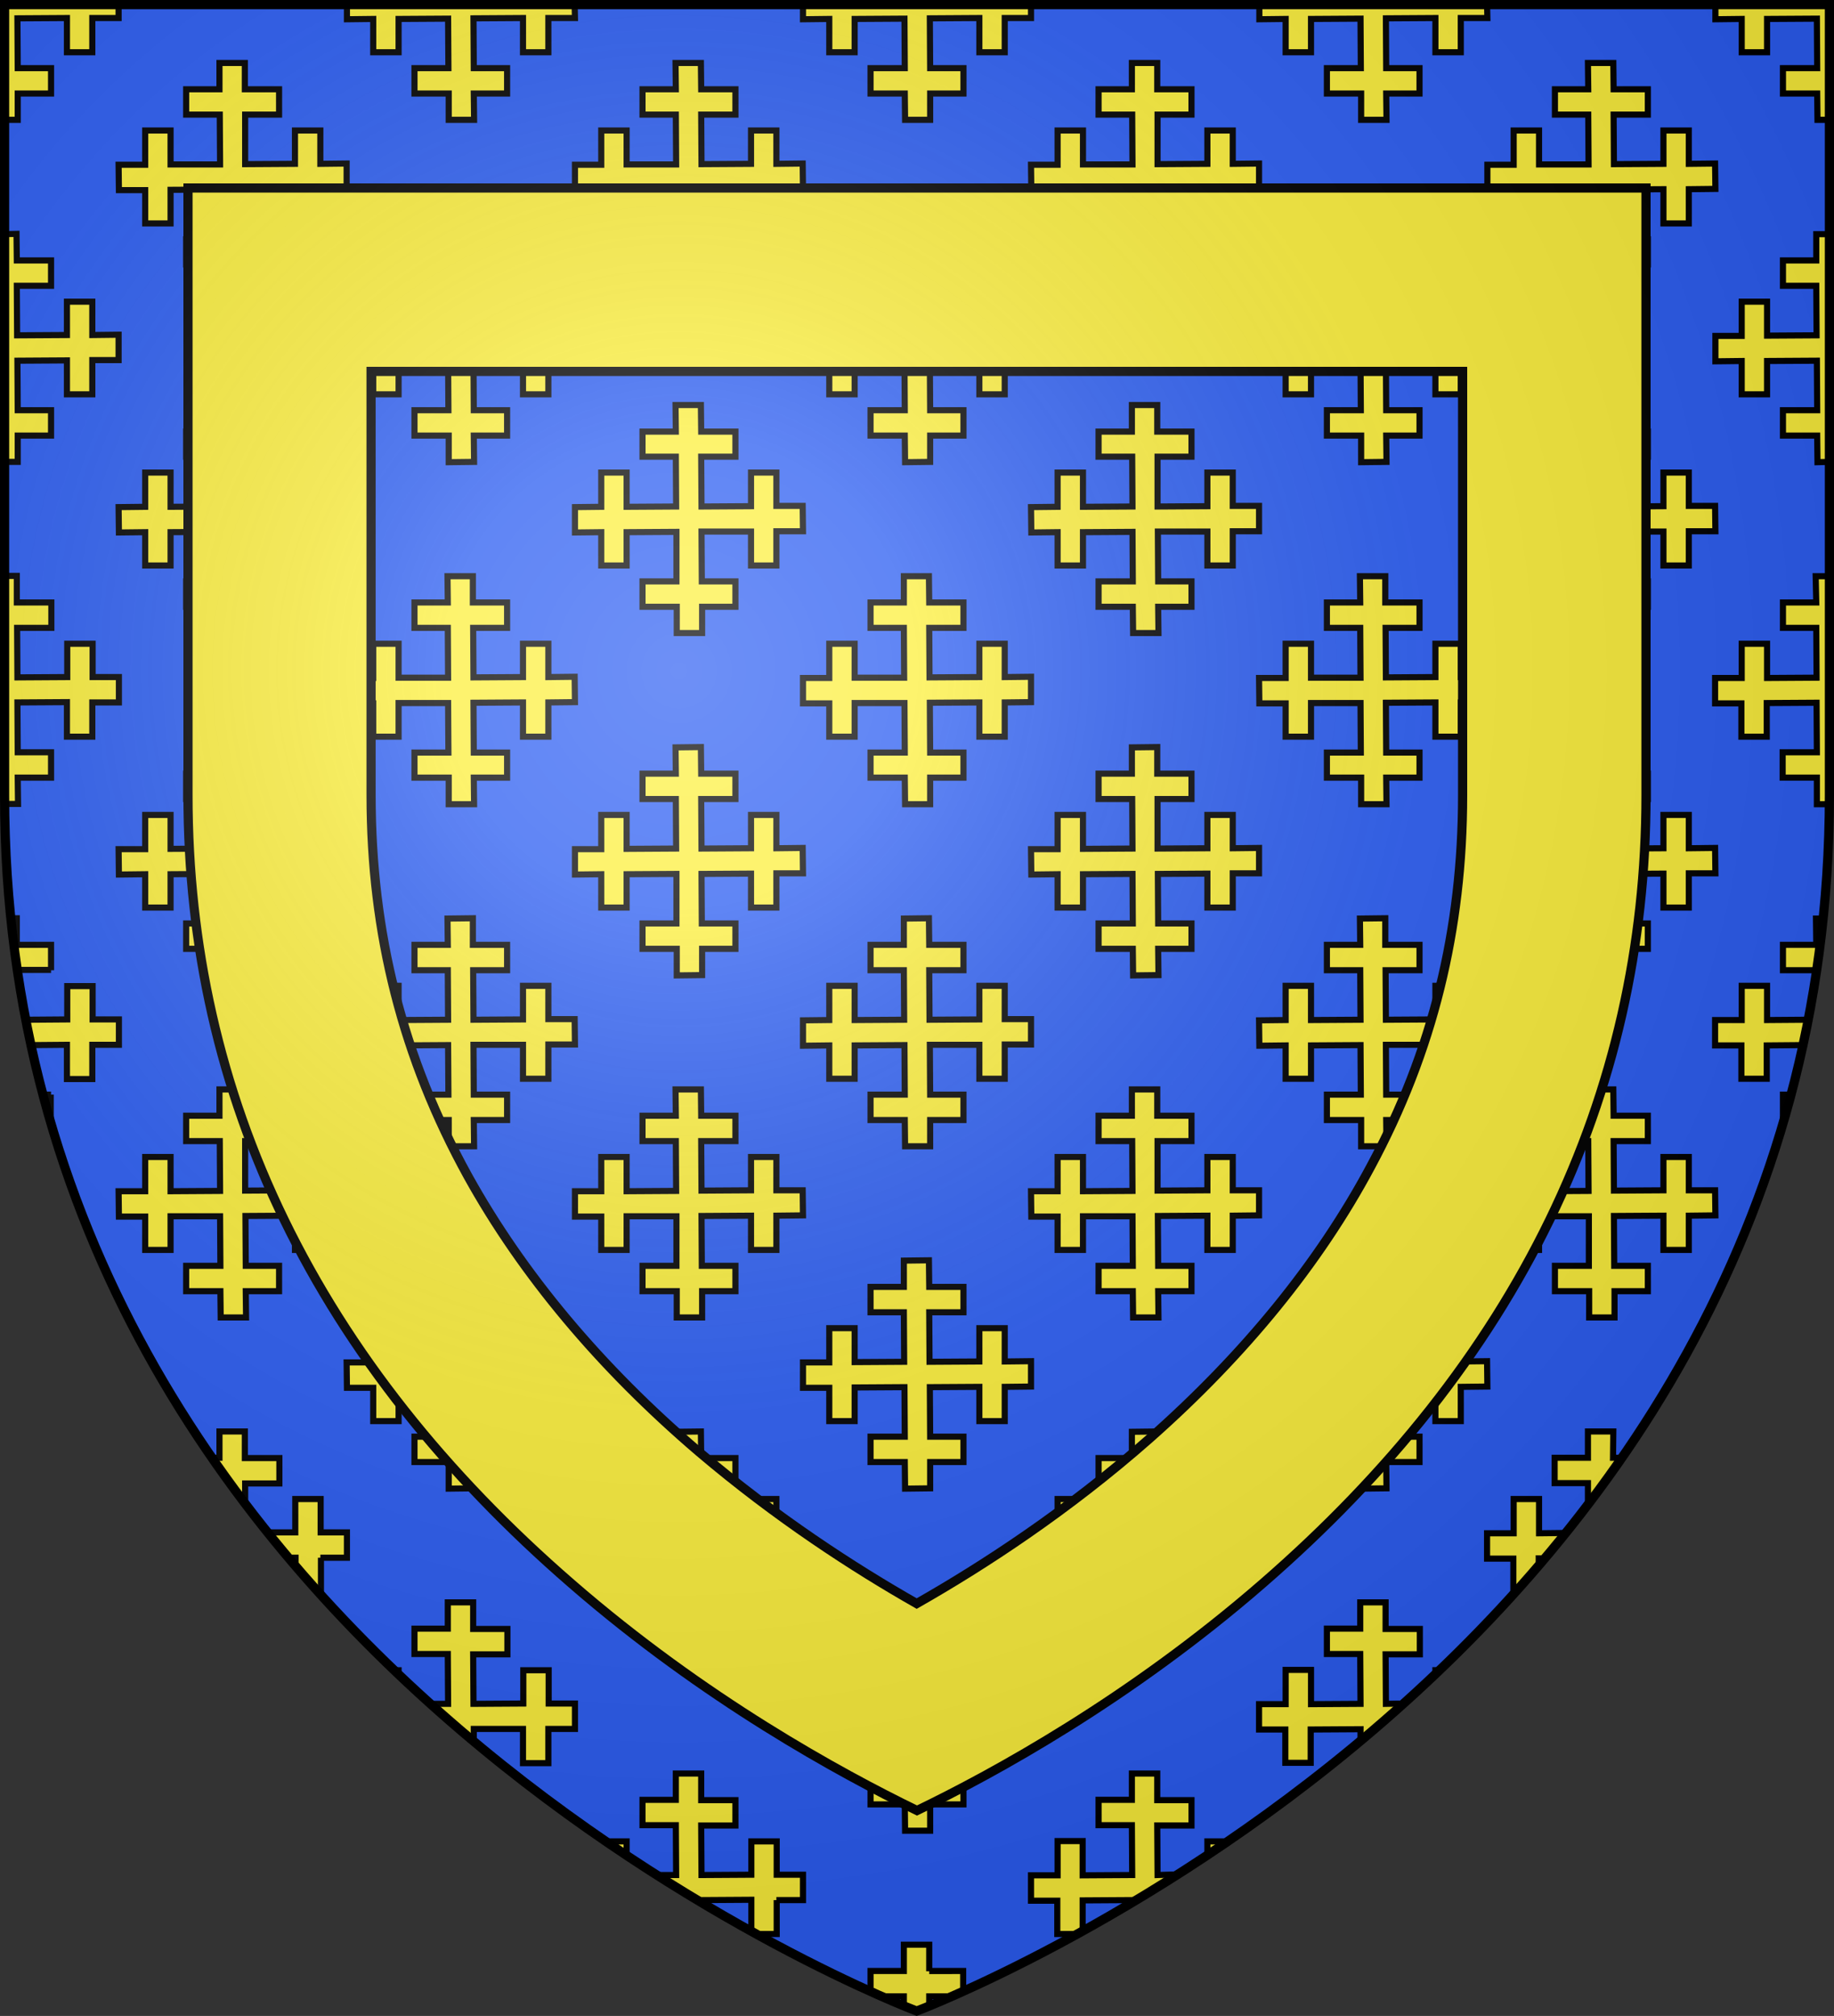 <?xml version="1.0" encoding="utf-8"?>
<!-- Generator: Adobe Illustrator 19.2.0, SVG Export Plug-In . SVG Version: 6.00 Build 0)  -->
<svg version="1.1"
	 id="svg2" xmlns:cc="http://creativecommons.org/ns#" xmlns:dc="http://purl.org/dc/elements/1.1/" xmlns:rdf="http://www.w3.org/1999/02/22-rdf-syntax-ns#" xmlns:svg="http://www.w3.org/2000/svg"
	 xmlns="http://www.w3.org/2000/svg" xmlns:xlink="http://www.w3.org/1999/xlink" x="0px" y="0px" viewBox="0 0 600 659.5"
	 style="enable-background:new 0 0 600 659.5;" xml:space="preserve">
<rect x="0" y="0" width="600" height="659.5" fill="#333333" stroke="none"/>
<style type="text/css">
	.st0{fill:#2B5DF2;}
	.st1{fill:#FCEF3C;stroke:#000000;stroke-width:2;stroke-miterlimit:10;}
	.st2{fill:#FCEF3C;stroke:#000000;stroke-width:3;stroke-miterlimit:10;}
	.st3{fill:url(#path2875_3_);stroke:#000000;stroke-width:3;stroke-miterlimit:10;}
</style>
<path id="path2875_1_" class="st0" d="M299.9,657.9c0,0,298.6-112.3,298.6-397.8V1.5H1.5v258.6C1.5,545.6,299.9,657.9,299.9,657.9z"
	/>
<desc  id="desc4">SVG coat of arms</desc>
<g id="g9370" transform="matrix(0.607,0,0,0.694,-525.206,251.961)">
</g>
<g id="g2137" transform="translate(-1456.132,-460.604)">
</g>
<path id="path2875_2_" class="st0" d="M299.9,657.9c0,0,298.6-112.3,298.6-397.8V1.5H1.5v258.6C1.5,545.6,299.9,657.9,299.9,657.9z"
	/>
<g>
	<polygon class="st1" points="569.8,6.2 569.8,17.1 578.1,17.1 578.1,6.2 594.4,6.1 594.5,22.3 583.3,22.3 583.3,30.6 594.5,30.6 
		594.6,39.2 598.5,39.2 598.5,1.5 561.2,1.5 561.2,6.3 	"/>
	<polygon class="st1" points="594.2,76.6 594.2,85.2 583.3,85.2 583.3,93.5 594.2,93.5 594.3,109.7 578.1,109.8 578.1,98.7 
		569.8,98.7 569.8,109.9 561.2,109.9 561.2,118.2 569.8,118.1 569.8,129 578.1,129 578.1,118.1 594.4,118 594.5,134.2 583.3,134.2 
		583.3,142.5 594.5,142.5 594.6,151.2 598.5,151.1 598.5,76.6 	"/>
	<path class="st1" d="M594.2,197.1h-10.9v8.3h10.9l0.1,16.3l-16.2,0.1v-11.2h-8.3v11.2l-8.7,0l0,8.3l8.6,0V241h8.3V230l16.3-0.1
		l0.1,16.2h-11.2v8.3h11.2l0,8.7l3.9,0c0-1,0-2,0-3v-71.6l-4.3,0L594.2,197.1z"/>
	<path class="st1" d="M583.3,358.1v8.3h0.3c0.8-2.7,1.6-5.5,2.3-8.3H583.3z"/>
	<path class="st1" d="M594.2,309.1h-10.9v8.3h10.9l0,0.6c0.9-5.8,1.6-11.6,2.2-17.5l-2.3,0L594.2,309.1z"/>
	<path class="st1" d="M578.1,333.7v-11.2h-8.3v11.2l-8.7,0l0,8.3l8.6,0v10.9h8.3V342l11.7-0.1c0.6-2.7,1.2-5.5,1.7-8.3L578.1,333.7z
		"/>
	<polygon class="st1" points="420.6,6.2 420.6,17.1 428.9,17.1 428.9,6.2 445.1,6.1 445.2,22.3 434.1,22.3 434.1,30.6 445.3,30.6 
		445.3,39.2 453.6,39.2 453.5,30.6 464.4,30.6 464.4,22.3 453.5,22.3 453.4,6 469.6,5.9 469.6,17.1 477.9,17.1 477.9,5.9 486.6,5.9 
		486.5,1.5 412,1.5 412,6.3 	"/>
	<polygon class="st1" points="495.2,62.2 495.2,73.1 503.5,73.1 503.5,62.1 519.8,62 519.8,78.3 508.7,78.3 508.7,86.5 519.9,86.5 
		519.9,95.2 528.2,95.1 528.2,86.5 539.1,86.5 539.1,78.3 528.1,78.3 528,62 544.2,61.9 544.2,73.1 552.5,73.1 552.5,61.9 
		561.2,61.8 561.1,53.5 552.5,53.6 552.5,42.7 544.2,42.7 544.2,53.6 528,53.7 527.9,37.5 539.1,37.5 539.1,29.2 527.9,29.2 
		527.8,20.6 519.5,20.6 519.6,29.2 508.7,29.2 508.7,37.5 519.6,37.5 519.7,53.8 503.5,53.8 503.5,42.7 495.2,42.7 495.2,53.9 
		486.6,53.9 486.6,62.2 	"/>
	<polygon class="st1" points="412,118.2 420.6,118.1 420.6,129 428.9,129 428.9,118.1 445.1,118 445.2,134.2 434.1,134.2 
		434.1,142.5 445.3,142.5 445.3,151.2 453.6,151.1 453.5,142.5 464.4,142.5 464.4,134.2 453.5,134.2 453.4,118 469.6,117.9 
		469.6,129 477.9,129 477.9,117.8 486.6,117.8 486.5,109.5 477.9,109.6 477.9,98.7 469.6,98.7 469.6,109.6 453.4,109.7 453.3,93.5 
		464.4,93.5 464.4,85.2 453.2,85.2 453.2,76.5 444.9,76.6 445,85.2 434.1,85.2 434.1,93.5 445,93.5 445.1,109.7 428.9,109.8 
		428.9,98.7 420.6,98.7 420.6,109.9 411.9,109.9 	"/>
	<polygon class="st1" points="552.5,165.5 552.5,154.6 544.2,154.6 544.2,165.6 528,165.7 527.9,149.4 539.1,149.4 539.1,141.2 
		527.9,141.2 527.8,132.5 519.5,132.5 519.6,141.2 508.7,141.2 508.7,149.4 519.6,149.4 519.7,165.7 503.5,165.8 503.5,154.6 
		495.2,154.6 495.2,165.8 486.6,165.9 486.6,174.2 495.2,174.1 495.2,185 503.5,185 503.5,174.1 519.8,174 519.8,190.2 508.7,190.2 
		508.7,198.5 519.9,198.5 519.9,207.1 528.2,207.1 528.2,198.5 539.1,198.5 539.1,190.2 528.1,190.2 528,173.9 544.2,173.9 
		544.2,185 552.5,185 552.5,173.8 561.2,173.8 561.1,165.5 	"/>
	<polygon class="st1" points="486.5,221.4 477.9,221.5 477.9,210.6 469.6,210.6 469.6,221.5 453.4,221.6 453.3,205.4 464.4,205.4 
		464.4,197.1 453.2,197.1 453.2,188.5 444.9,188.5 445,197.1 434.1,197.1 434.1,205.4 445,205.4 445.1,221.7 428.9,221.7 
		428.9,210.6 420.6,210.6 420.6,221.8 411.9,221.8 412,230.1 420.6,230.1 420.6,241 428.9,241 428.9,230 445.1,230 445.2,246.2 
		434.1,246.2 434.1,254.4 445.3,254.4 445.3,263.1 453.6,263.1 453.5,254.4 464.4,254.4 464.4,246.2 453.5,246.2 453.4,229.9 
		469.6,229.8 469.6,241 477.9,241 477.9,229.8 486.6,229.7 	"/>
	<polygon class="st1" points="552.5,277.5 552.5,266.6 544.2,266.6 544.2,277.5 528,277.6 527.9,261.4 539.1,261.4 539.1,253.1 
		527.9,253.1 527.8,244.4 519.5,244.5 519.6,253.1 508.7,253.1 508.7,261.4 519.6,261.4 519.7,277.6 503.5,277.7 503.5,266.6 
		495.2,266.6 495.2,277.8 486.6,277.8 486.6,286.1 495.2,286 495.2,296.9 503.5,296.9 503.5,286 519.8,285.9 519.8,302.1 
		508.7,302.1 508.7,310.4 519.9,310.4 519.9,319.1 528.2,319 528.2,310.4 539.1,310.4 539.1,302.1 528.1,302.1 528,285.9 
		544.2,285.8 544.2,296.9 552.5,296.9 552.5,285.7 561.2,285.7 561.1,277.4 	"/>
	<polygon class="st1" points="477.9,352.9 477.9,341.7 486.6,341.7 486.5,333.4 477.9,333.4 477.9,322.5 469.6,322.5 469.6,333.5 
		453.4,333.6 453.3,317.4 464.4,317.4 464.4,309.1 453.2,309.1 453.2,300.4 444.9,300.5 445,309.1 434.1,309.1 434.1,317.4 
		445,317.4 445.1,333.6 428.9,333.7 428.9,322.5 420.6,322.5 420.6,333.7 411.9,333.8 412,342.1 420.6,342 420.6,352.9 428.9,352.9 
		428.9,342 445.1,341.9 445.2,358.1 434.1,358.1 434.1,366.4 445.3,366.4 445.3,375 453.6,375 453.5,366.4 464.4,366.4 464.4,358.1 
		453.5,358.1 453.4,341.8 469.6,341.8 469.6,352.9 	"/>
	<polygon class="st1" points="552.5,389.4 552.5,378.5 544.2,378.5 544.2,389.4 528,389.5 527.9,373.3 539.1,373.3 539.1,365 
		527.9,365 527.8,356.4 519.5,356.4 519.6,365 508.7,365 508.7,373.3 519.6,373.3 519.7,389.6 503.5,389.7 503.5,378.5 495.2,378.5 
		495.2,389.7 486.6,389.7 486.6,398 495.2,398 495.2,408.9 503.5,408.9 503.5,397.9 519.8,397.9 519.8,414.1 508.7,414.1 
		508.7,422.4 519.9,422.4 519.9,431 528.2,431 528.2,422.4 539.1,422.4 539.1,414.1 528.1,414.1 528,397.8 544.2,397.7 544.2,408.9 
		552.5,408.9 552.5,397.7 561.2,397.6 561.1,389.4 	"/>
	<polygon class="st1" points="477.9,445.4 477.9,434.5 469.6,434.5 469.6,445.4 453.4,445.5 453.3,429.3 464.4,429.3 464.4,421 
		453.2,421 453.2,412.3 444.9,412.4 445,421 434.1,421 434.1,429.3 445,429.3 445.1,445.5 428.9,445.6 428.9,434.5 420.6,434.5 
		420.6,445.7 411.9,445.7 412,454 420.6,454 420.6,464.9 428.9,464.9 428.9,453.9 445.1,453.8 445.2,470 434.1,470 434.1,478.3 
		445.3,478.3 445.3,487 453.6,486.9 453.5,478.3 464.4,478.3 464.4,470 453.5,470 453.4,453.8 469.6,453.7 469.6,464.9 477.9,464.9 
		477.9,453.7 486.6,453.6 486.5,445.3 	"/>
	<path class="st1" d="M527.8,468.3l-8.3,0l0,8.6h-10.9v8.3h10.9l0,6.7c3.7-4.9,7.3-9.9,10.9-15h-2.7L527.8,468.3z"/>
	<path class="st1" d="M503.5,501.6v-11.2h-8.3v11.2l-8.7,0l0,8.3l8.6,0v10.9h0.6c2.6-2.9,5.2-5.8,7.7-8.8v-2.2l1.8,0
		c2.3-2.7,4.6-5.5,6.9-8.3L503.5,501.6z"/>
	<path class="st1" d="M453.4,557.4l-0.1-16.2h11.2v-8.3h-11.2l0-8.7l-8.3,0l0,8.6h-10.9v8.3H445l0.1,16.3l-16.2,0.1v-11.2h-8.3v11.2
		l-8.7,0l0,8.3l8.6,0v10.9h8.3v-10.9l16.3-0.1l0,3.7c4.6-3.9,9.3-7.9,13.9-12.1L453.4,557.4z"/>
	<path class="st1" d="M469.6,547.7c0.4-0.4,0.9-0.8,1.3-1.3h-1.3V547.7z"/>
	<polygon class="st1" points="271.3,6.2 271.3,17.1 279.6,17.1 279.6,6.2 295.9,6.1 296,22.3 284.8,22.3 284.8,30.6 296,30.6 
		296.1,39.2 304.3,39.2 304.3,30.6 315.2,30.6 315.2,22.3 304.3,22.3 304.2,6 320.4,5.9 320.4,17.1 328.7,17.1 328.7,5.9 337.3,5.9 
		337.3,1.5 262.7,1.5 262.7,6.3 	"/>
	<polygon class="st1" points="346,62.2 346,73.1 354.3,73.1 354.3,62.1 370.5,62 370.6,78.3 359.4,78.3 359.4,86.5 370.6,86.5 
		370.7,95.2 379,95.1 378.9,86.5 389.8,86.5 389.8,78.3 378.9,78.3 378.8,62 395,61.9 395,73.1 403.3,73.1 403.3,61.9 411.9,61.8 
		411.9,53.5 403.3,53.6 403.3,42.7 395,42.7 395,53.6 378.7,53.7 378.7,37.5 389.8,37.5 389.8,29.2 378.6,29.2 378.6,20.6 
		370.3,20.6 370.3,29.2 359.4,29.2 359.4,37.5 370.4,37.5 370.5,53.8 354.3,53.8 354.3,42.7 346,42.7 346,53.9 337.3,53.9 
		337.4,62.2 	"/>
	<polygon class="st1" points="262.7,118.2 271.3,118.1 271.3,129 279.6,129 279.6,118.1 295.9,118 296,134.2 284.8,134.2 
		284.8,142.5 296,142.5 296.1,151.2 304.3,151.1 304.3,142.5 315.2,142.5 315.2,134.2 304.3,134.2 304.2,118 320.4,117.9 320.4,129 
		328.7,129 328.7,117.8 337.3,117.8 337.3,109.5 328.7,109.6 328.7,98.7 320.4,98.7 320.4,109.6 304.1,109.7 304,93.5 315.2,93.5 
		315.2,85.2 304,85.2 303.9,76.5 295.7,76.6 295.7,85.2 284.8,85.2 284.8,93.5 295.7,93.5 295.8,109.7 279.6,109.8 279.6,98.7 
		271.3,98.7 271.3,109.9 262.7,109.9 	"/>
	<polygon class="st1" points="346,154.6 346,165.8 337.3,165.9 337.4,174.2 346,174.1 346,185 354.3,185 354.3,174.1 370.5,174 
		370.6,190.2 359.4,190.2 359.4,198.5 370.6,198.5 370.7,207.1 379,207.1 378.9,198.5 389.8,198.5 389.8,190.2 378.9,190.2 
		378.8,173.9 395,173.9 395,185 403.3,185 403.3,173.8 411.9,173.8 411.9,165.5 403.3,165.5 403.3,154.6 395,154.6 395,165.6 
		378.7,165.7 378.7,149.4 389.8,149.4 389.8,141.2 378.6,141.2 378.6,132.5 370.3,132.5 370.3,141.2 359.4,141.2 359.4,149.4 
		370.4,149.4 370.5,165.7 354.3,165.8 354.3,154.6 	"/>
	<polygon class="st1" points="271.3,210.6 271.3,221.8 262.7,221.8 262.7,230.1 271.3,230.1 271.3,241 279.6,241 279.6,230 
		295.9,230 296,246.2 284.8,246.2 284.8,254.4 296,254.4 296.1,263.1 304.3,263.1 304.3,254.4 315.2,254.4 315.2,246.2 304.3,246.2 
		304.2,229.9 320.4,229.8 320.4,241 328.7,241 328.7,229.8 337.3,229.7 337.3,221.4 328.7,221.5 328.7,210.6 320.4,210.6 
		320.4,221.5 304.1,221.6 304,205.4 315.2,205.4 315.2,197.1 304,197.1 303.9,188.5 295.7,188.5 295.7,197.1 284.8,197.1 
		284.8,205.4 295.7,205.4 295.8,221.7 279.6,221.7 279.6,210.6 	"/>
	<polygon class="st1" points="411.9,277.4 403.3,277.5 403.3,266.6 395,266.6 395,277.5 378.7,277.6 378.7,261.4 389.8,261.4 
		389.8,253.1 378.6,253.1 378.6,244.4 370.3,244.5 370.3,253.1 359.4,253.1 359.4,261.4 370.4,261.4 370.5,277.6 354.3,277.7 
		354.3,266.6 346,266.6 346,277.8 337.3,277.8 337.4,286.1 346,286 346,296.9 354.3,296.9 354.3,286 370.5,285.9 370.6,302.1 
		359.4,302.1 359.4,310.4 370.6,310.4 370.7,319.1 379,319 378.9,310.4 389.8,310.4 389.8,302.1 378.9,302.1 378.8,285.9 395,285.8 
		395,296.9 403.3,296.9 403.3,285.7 411.9,285.7 	"/>
	<polygon class="st1" points="337.3,333.4 328.7,333.4 328.7,322.5 320.4,322.5 320.4,333.5 304.1,333.6 304,317.4 315.2,317.4 
		315.2,309.1 304,309.1 303.9,300.4 295.7,300.5 295.7,309.1 284.8,309.1 284.8,317.4 295.7,317.4 295.8,333.6 279.6,333.7 
		279.6,322.5 271.3,322.5 271.3,333.7 262.7,333.8 262.7,342.1 271.3,342 271.3,352.9 279.6,352.9 279.6,342 295.9,341.9 296,358.1 
		284.8,358.1 284.8,366.4 296,366.4 296.1,375 304.3,375 304.3,366.4 315.2,366.4 315.2,358.1 304.3,358.1 304.2,341.8 320.4,341.8 
		320.4,352.9 328.7,352.9 328.7,341.7 337.3,341.7 	"/>
	<polygon class="st1" points="403.3,408.9 403.3,397.7 411.9,397.6 411.9,389.4 403.3,389.4 403.3,378.5 395,378.5 395,389.4 
		378.7,389.5 378.7,373.3 389.8,373.3 389.8,365 378.6,365 378.6,356.4 370.3,356.4 370.3,365 359.4,365 359.4,373.3 370.4,373.3 
		370.5,389.6 354.3,389.7 354.3,378.5 346,378.5 346,389.7 337.3,389.7 337.4,398 346,398 346,408.9 354.3,408.9 354.3,397.9 
		370.5,397.9 370.6,414.1 359.4,414.1 359.4,422.4 370.6,422.4 370.7,431 379,431 378.9,422.4 389.8,422.4 389.8,414.1 378.9,414.1 
		378.8,397.8 395,397.7 395,408.9 	"/>
	<polygon class="st1" points="328.7,464.9 328.7,453.7 337.3,453.6 337.3,445.3 328.7,445.4 328.7,434.5 320.4,434.5 320.4,445.4 
		304.1,445.5 304,429.3 315.2,429.3 315.2,421 304,421 303.9,412.3 295.7,412.4 295.7,421 284.8,421 284.8,429.3 295.7,429.3 
		295.8,445.5 279.6,445.6 279.6,434.5 271.3,434.5 271.3,445.7 262.7,445.7 262.7,454 271.3,454 271.3,464.9 279.6,464.9 
		279.6,453.9 295.9,453.8 296,470 284.8,470 284.8,478.3 296,478.3 296.1,487 304.3,486.9 304.3,478.3 315.2,478.3 315.2,470 
		304.3,470 304.2,453.8 320.4,453.7 320.4,464.9 	"/>
	<polygon class="st1" points="403.3,501.3 403.3,490.4 395,490.4 395,501.4 378.7,501.5 378.7,485.3 389.8,485.3 389.8,477 
		378.6,477 378.6,468.3 370.3,468.4 370.3,477 359.4,477 359.4,485.3 370.4,485.3 370.5,501.5 354.3,501.6 354.3,490.4 346,490.4 
		346,501.6 337.3,501.7 337.4,510 346,509.9 346,520.8 354.3,520.8 354.3,509.9 370.5,509.8 370.6,526 359.4,526 359.4,534.3 
		370.6,534.3 370.7,542.9 379,542.9 378.9,534.3 389.8,534.3 389.8,526 378.9,526 378.8,509.8 395,509.7 395,520.8 403.3,520.8 
		403.3,509.6 411.9,509.6 411.9,501.3 	"/>
	<polygon class="st1" points="328.7,557.3 328.7,546.4 320.4,546.4 320.4,557.3 304.1,557.4 304,541.2 315.2,541.2 315.2,532.9 
		304,532.9 303.9,524.3 295.7,524.3 295.7,532.9 284.8,532.9 284.8,541.2 295.7,541.2 295.8,557.5 279.6,557.6 279.6,546.4 
		271.3,546.4 271.3,557.6 262.7,557.7 262.7,565.9 271.3,565.9 271.3,576.8 279.6,576.8 279.6,565.8 295.9,565.8 296,582 284.8,582 
		284.8,590.3 296,590.3 296.1,598.9 304.3,598.9 304.3,590.3 315.2,590.3 315.2,582 304.3,582 304.2,565.7 320.4,565.6 320.4,576.8 
		328.7,576.8 328.7,565.6 337.3,565.5 337.3,557.3 	"/>
	<path class="st1" d="M395,606.9c2.2-1.5,4.5-3,6.7-4.5H395V606.9z"/>
	<path class="st1" d="M378.7,613.4l-0.1-16.2h11.2v-8.3h-11.2l0-8.7l-8.3,0l0,8.6h-10.9v8.3h10.9l0.1,16.3l-16.2,0.1v-11.2H346v11.2
		l-8.7,0l0,8.3l8.6,0v10.9h6.4c0.6-0.4,1.3-0.7,1.9-1.1v-9.9l16.3-0.1l0,0.6c4.7-2.8,9.6-5.8,14.5-9L378.7,613.4z"/>
	<path class="st1" d="M304,644.9l0-8.7l-8.3,0l0,8.6h-10.9v6.6c1.3,0.6,2.6,1.2,3.7,1.7h7.2l0,3.1c2.7,1.1,4.1,1.7,4.1,1.7
		s1.5-0.5,4.2-1.7l0-3.1h7.2c1.2-0.5,2.5-1.1,3.9-1.8v-6.5H304z"/>
	<polygon class="st1" points="122.1,6.2 122.1,17.1 130.4,17.1 130.4,6.2 146.6,6.1 146.7,22.3 135.6,22.3 135.6,30.6 146.8,30.6 
		146.8,39.2 155.1,39.2 155,30.6 165.9,30.6 165.9,22.3 155,22.3 154.9,6 171.1,5.9 171.1,17.1 179.4,17.1 179.4,5.9 188.1,5.9 
		188,1.5 113.5,1.5 113.5,6.3 	"/>
	<polygon class="st1" points="196.7,62.2 196.7,73.1 205,73.1 205,62.1 221.3,62 221.3,78.3 210.2,78.3 210.2,86.5 221.4,86.5 
		221.4,95.2 229.7,95.1 229.7,86.5 240.6,86.5 240.6,78.3 229.6,78.3 229.5,62 245.7,61.9 245.7,73.1 254,73.1 254,61.9 262.7,61.8 
		262.6,53.5 254,53.6 254,42.7 245.7,42.7 245.7,53.6 229.5,53.7 229.4,37.5 240.6,37.5 240.6,29.2 229.4,29.2 229.3,20.6 221,20.6 
		221.1,29.2 210.2,29.2 210.2,37.5 221.1,37.5 221.2,53.8 205,53.8 205,42.7 196.7,42.7 196.7,53.9 188.1,53.9 188.1,62.2 	"/>
	<polygon class="st1" points="113.5,118.2 122.1,118.1 122.1,129 130.4,129 130.4,118.1 146.6,118 146.7,134.2 135.6,134.2 
		135.6,142.5 146.8,142.5 146.8,151.2 155.1,151.1 155,142.5 165.9,142.5 165.9,134.2 155,134.2 154.9,118 171.1,117.9 171.1,129 
		179.4,129 179.4,117.8 188.1,117.8 188,109.5 179.4,109.6 179.4,98.7 171.1,98.7 171.1,109.6 154.9,109.7 154.8,93.5 165.9,93.5 
		165.9,85.2 154.7,85.2 154.7,76.5 146.4,76.6 146.5,85.2 135.6,85.2 135.6,93.5 146.5,93.5 146.6,109.7 130.4,109.8 130.4,98.7 
		122.1,98.7 122.1,109.9 113.4,109.9 	"/>
	<polygon class="st1" points="196.7,154.6 196.7,165.8 188.1,165.9 188.1,174.2 196.7,174.1 196.7,185 205,185 205,174.1 221.3,174 
		221.3,190.2 210.2,190.2 210.2,198.5 221.4,198.5 221.4,207.1 229.7,207.1 229.7,198.5 240.6,198.5 240.6,190.2 229.6,190.2 
		229.5,173.9 245.7,173.9 245.7,185 254,185 254,173.8 262.7,173.8 262.6,165.5 254,165.5 254,154.6 245.7,154.6 245.7,165.6 
		229.5,165.7 229.4,149.4 240.6,149.4 240.6,141.2 229.4,141.2 229.3,132.5 221,132.5 221.1,141.2 210.2,141.2 210.2,149.4 
		221.1,149.4 221.2,165.7 205,165.8 205,154.6 	"/>
	<polygon class="st1" points="122.1,210.6 122.1,221.8 113.4,221.8 113.5,230.1 122.1,230.1 122.1,241 130.4,241 130.4,230 
		146.6,230 146.7,246.2 135.6,246.2 135.6,254.4 146.8,254.4 146.8,263.1 155.1,263.1 155,254.4 165.9,254.4 165.9,246.2 155,246.2 
		154.9,229.9 171.1,229.8 171.1,241 179.4,241 179.4,229.8 188.1,229.7 188,221.4 179.4,221.5 179.4,210.6 171.1,210.6 171.1,221.5 
		154.9,221.6 154.8,205.4 165.9,205.4 165.9,197.1 154.7,197.1 154.7,188.5 146.4,188.5 146.5,197.1 135.6,197.1 135.6,205.4 
		146.5,205.4 146.6,221.7 130.4,221.7 130.4,210.6 	"/>
	<polygon class="st1" points="188.1,286.1 196.7,286 196.7,296.9 205,296.9 205,286 221.3,285.9 221.3,302.1 210.2,302.1 
		210.2,310.4 221.4,310.4 221.4,319.1 229.7,319 229.7,310.4 240.6,310.4 240.6,302.1 229.6,302.1 229.5,285.9 245.7,285.8 
		245.7,296.9 254,296.9 254,285.7 262.7,285.7 262.6,277.4 254,277.5 254,266.6 245.7,266.6 245.7,277.5 229.5,277.6 229.4,261.4 
		240.6,261.4 240.6,253.1 229.4,253.1 229.3,244.4 221,244.5 221.1,253.1 210.2,253.1 210.2,261.4 221.1,261.4 221.2,277.6 
		205,277.7 205,266.6 196.7,266.6 196.7,277.8 188.1,277.8 	"/>
	<polygon class="st1" points="179.4,352.9 179.4,341.7 188.1,341.7 188,333.4 179.4,333.4 179.4,322.5 171.1,322.5 171.1,333.5 
		154.9,333.6 154.8,317.4 165.9,317.4 165.9,309.1 154.7,309.1 154.7,300.4 146.4,300.5 146.5,309.1 135.6,309.1 135.6,317.4 
		146.5,317.4 146.6,333.6 130.4,333.7 130.4,322.5 122.1,322.5 122.1,333.7 113.4,333.8 113.5,342.1 122.1,342 122.1,352.9 
		130.4,352.9 130.4,342 146.6,341.9 146.7,358.1 135.6,358.1 135.6,366.4 146.8,366.4 146.8,375 155.1,375 155,366.4 165.9,366.4 
		165.9,358.1 155,358.1 154.9,341.8 171.1,341.8 171.1,352.9 	"/>
	<polygon class="st1" points="254,408.9 254,397.7 262.7,397.6 262.6,389.4 254,389.4 254,378.5 245.7,378.5 245.7,389.4 
		229.5,389.5 229.4,373.3 240.6,373.3 240.6,365 229.4,365 229.3,356.4 221,356.4 221.1,365 210.2,365 210.2,373.3 221.1,373.3 
		221.2,389.6 205,389.7 205,378.5 196.7,378.5 196.7,389.7 188.1,389.7 188.1,398 196.7,398 196.7,408.9 205,408.9 205,397.9 
		221.3,397.9 221.3,414.1 210.2,414.1 210.2,422.4 221.4,422.4 221.4,431 229.7,431 229.7,422.4 240.6,422.4 240.6,414.1 
		229.6,414.1 229.5,397.8 245.7,397.7 245.7,408.9 	"/>
	<polygon class="st1" points="188,445.3 179.4,445.4 179.4,434.5 171.1,434.5 171.1,445.4 154.9,445.5 154.8,429.3 165.9,429.3 
		165.9,421 154.7,421 154.7,412.3 146.4,412.4 146.5,421 135.6,421 135.6,429.3 146.5,429.3 146.6,445.5 130.4,445.6 130.4,434.5 
		122.1,434.5 122.1,445.7 113.4,445.7 113.5,454 122.1,454 122.1,464.9 130.4,464.9 130.4,453.9 146.6,453.8 146.7,470 135.6,470 
		135.6,478.3 146.8,478.3 146.8,487 155.1,486.9 155,478.3 165.9,478.3 165.9,470 155,470 154.9,453.8 171.1,453.7 171.1,464.9 
		179.4,464.9 179.4,453.7 188.1,453.6 	"/>
	<polygon class="st1" points="262.6,501.3 254,501.3 254,490.4 245.7,490.4 245.7,501.4 229.5,501.5 229.4,485.3 240.6,485.3 
		240.6,477 229.4,477 229.3,468.3 221,468.4 221.1,477 210.2,477 210.2,485.3 221.1,485.3 221.2,501.5 205,501.6 205,490.4 
		196.7,490.4 196.7,501.6 188.1,501.7 188.1,510 196.7,509.9 196.7,520.8 205,520.8 205,509.9 221.3,509.8 221.3,526 210.2,526 
		210.2,534.3 221.4,534.3 221.4,542.9 229.7,542.9 229.7,534.3 240.6,534.3 240.6,526 229.6,526 229.5,509.8 245.7,509.7 
		245.7,520.8 254,520.8 254,509.6 262.7,509.6 	"/>
	<path class="st1" d="M171.1,565.6v11.2h8.3v-11.2l8.7,0l0-8.3l-8.6,0v-10.9h-8.3v10.9l-16.3,0.1l-0.1-16.2h11.2v-8.3h-11.2l0-8.7
		l-8.3,0l0,8.6h-10.9v8.3h10.9l0.1,16.3l-5.6,0c4.7,4.2,9.3,8.2,14,12.1l0-3.9L171.1,565.6z"/>
	<path class="st1" d="M130.4,546.4H129c0.5,0.4,0.9,0.9,1.4,1.3V546.4z"/>
	<path class="st1" d="M254,621.6l8.7,0l0-8.3l-8.6,0v-10.9h-8.3v10.9l-16.3,0.1l-0.1-16.2h11.2v-8.3h-11.2l0-8.7l-8.3,0l0,8.6h-10.9
		v8.3h10.9l0.1,16.3l-6.2,0c5,3.2,9.8,6.2,14.6,9l0-0.8l16.2-0.1v10.2c0.6,0.3,1.2,0.7,1.8,1h6.5V621.6z"/>
	<path class="st1" d="M205,602.4h-6.8c2.3,1.6,4.6,3.1,6.8,4.6V602.4z"/>
	<polygon class="st1" points="5.8,30.6 16.7,30.6 16.7,22.3 5.8,22.3 5.7,6 21.9,5.9 21.9,17.1 30.2,17.1 30.2,5.9 38.8,5.9 
		38.8,1.5 1.5,1.5 1.5,39.2 5.8,39.2 	"/>
	<polygon class="st1" points="47.5,62.2 47.5,73.1 55.8,73.1 55.8,62.1 72,62 72.1,78.3 60.9,78.3 60.9,86.5 72.1,86.5 72.2,95.2 
		80.5,95.1 80.4,86.5 91.3,86.5 91.3,78.3 80.4,78.3 80.3,62 96.5,61.9 96.5,73.1 104.8,73.1 104.8,61.9 113.4,61.8 113.4,53.5 
		104.8,53.6 104.8,42.7 96.5,42.7 96.5,53.6 80.2,53.7 80.2,37.5 91.3,37.5 91.3,29.2 80.1,29.2 80.1,20.6 71.8,20.6 71.8,29.2 
		60.9,29.2 60.9,37.5 71.9,37.5 72,53.8 55.8,53.8 55.8,42.7 47.5,42.7 47.5,53.9 38.8,53.9 38.9,62.2 	"/>
	<polygon class="st1" points="5.8,142.5 16.7,142.5 16.7,134.2 5.8,134.2 5.7,118 21.9,117.9 21.9,129 30.2,129 30.2,117.8 
		38.8,117.8 38.8,109.5 30.2,109.6 30.2,98.7 21.9,98.7 21.9,109.6 5.6,109.7 5.5,93.5 16.7,93.5 16.7,85.2 5.5,85.2 5.4,76.5 
		1.5,76.6 1.5,151.1 5.8,151.1 	"/>
	<polygon class="st1" points="47.5,174.1 47.5,185 55.8,185 55.8,174.1 72,174 72.1,190.2 60.9,190.2 60.9,198.5 72.1,198.5 
		72.2,207.1 80.5,207.1 80.4,198.5 91.3,198.5 91.3,190.2 80.4,190.2 80.3,173.9 96.5,173.9 96.5,185 104.8,185 104.8,173.8 
		113.4,173.8 113.4,165.5 104.8,165.5 104.8,154.6 96.5,154.6 96.5,165.6 80.2,165.7 80.2,149.4 91.3,149.4 91.3,141.2 80.1,141.2 
		80.1,132.5 71.8,132.5 71.8,141.2 60.9,141.2 60.9,149.4 71.9,149.4 72,165.7 55.8,165.8 55.8,154.6 47.5,154.6 47.5,165.8 
		38.8,165.9 38.9,174.2 	"/>
	<path class="st1" d="M5.8,254.4h10.9v-8.3H5.8l-0.1-16.3l16.2-0.1V241h8.3v-11.2l8.7,0l0-8.3l-8.6,0v-10.9h-8.3v10.9l-16.3,0.1
		l-0.1-16.2h11.2v-8.3H5.5l0-8.7l-3.9,0v71.6c0,1,0,2,0,3l4.3,0L5.8,254.4z"/>
	<polygon class="st1" points="47.5,286 47.5,296.9 55.8,296.9 55.8,286 72,285.9 72.1,302.1 60.9,302.1 60.9,310.4 72.1,310.4 
		72.2,319.1 80.5,319 80.4,310.4 91.3,310.4 91.3,302.1 80.4,302.1 80.3,285.9 96.5,285.8 96.5,296.9 104.8,296.9 104.8,285.7 
		113.4,285.7 113.4,277.4 104.8,277.5 104.8,266.6 96.5,266.6 96.5,277.5 80.2,277.6 80.2,261.4 91.3,261.4 91.3,253.1 80.1,253.1 
		80.1,244.4 71.8,244.5 71.8,253.1 60.9,253.1 60.9,261.4 71.9,261.4 72,277.6 55.8,277.7 55.8,266.6 47.5,266.6 47.5,277.8 
		38.8,277.8 38.9,286.1 	"/>
	<path class="st1" d="M16.7,358.1H14c0.7,2.8,1.5,5.5,2.3,8.3h0.3V358.1z"/>
	<path class="st1" d="M21.9,341.8v11.2h8.3v-11.2l8.7,0l0-8.3l-8.6,0v-10.9h-8.3v10.9l-13.4,0.1c0.5,2.8,1.1,5.5,1.7,8.3L21.9,341.8
		z"/>
	<path class="st1" d="M16.7,317.4v-8.3H5.5l0-8.7l-1.9,0c0.6,5.7,1.3,11.4,2.1,16.9H16.7z"/>
	<polygon class="st1" points="113.4,389.4 104.8,389.4 104.8,378.5 96.5,378.5 96.5,389.4 80.2,389.5 80.2,373.3 91.3,373.3 
		91.3,365 80.1,365 80.1,356.4 71.8,356.4 71.8,365 60.9,365 60.9,373.3 71.9,373.3 72,389.6 55.8,389.7 55.8,378.5 47.5,378.5 
		47.5,389.7 38.8,389.7 38.9,398 47.5,398 47.5,408.9 55.8,408.9 55.8,397.9 72,397.9 72.1,414.1 60.9,414.1 60.9,422.4 72.1,422.4 
		72.2,431 80.5,431 80.4,422.4 91.3,422.4 91.3,414.1 80.4,414.1 80.3,397.8 96.5,397.7 96.5,408.9 104.8,408.9 104.8,397.7 
		113.4,397.6 	"/>
	<path class="st1" d="M104.8,509.6l8.7,0l0-8.3l-8.6,0v-10.9h-8.3v10.9l-8.8,0c2.2,2.8,4.5,5.5,6.8,8.3l2.1,0v2.4
		c2.5,3,5.1,5.9,7.7,8.7h0.6V509.6z"/>
	<path class="st1" d="M80.2,485.3h11.2V477H80.1l0-8.7l-8.3,0l0,8.6h-2.4c3.5,5.1,7.1,10.1,10.8,14.9L80.2,485.3z"/>
</g>
<g>
	<path class="st2" d="M61.5,260.1c0,98.9,42.2,185.8,125.5,258c43.4,37.7,87.7,61.9,113,74.2c25.3-12.2,69.6-36.5,113-74.2
		c83.3-72.3,125.5-159.1,125.5-258V61.5h-477V260.1z M121.5,121.5H300h178.5v138.6c0,44.1-9.8,83.9-30.1,121.6
		c-16.9,31.6-41.3,61.5-72.3,88.9c-26.9,23.7-54.4,41.6-76.2,54c-20.4-11.6-45.9-28.1-71.3-49.7c-32.3-27.6-57.7-58-75.5-90.1
		c-21.3-38.6-31.7-79.4-31.7-124.6V121.5H121.5z"/>
</g>
<radialGradient id="path2875_3_" cx="-518.437" cy="-369.536" r="299.822" gradientTransform="matrix(1.353 0 0 1.349 923.593 717.972)" gradientUnits="userSpaceOnUse">
	<stop  offset="0" style="stop-color:#FFFFFF;stop-opacity:0.314"/>
	<stop  offset="0.19" style="stop-color:#FFFFFF;stop-opacity:0.251"/>
	<stop  offset="0.6" style="stop-color:#6B6B6B;stop-opacity:0.126"/>
	<stop  offset="1" style="stop-color:#000000;stop-opacity:0.126"/>
</radialGradient>
<path id="path2875_4_" class="st3" d="M299.9,657.9c0,0,298.6-112.3,298.6-397.8V1.5H1.5v258.6C1.5,545.6,299.9,657.9,299.9,657.9z"
	/>
</svg>
